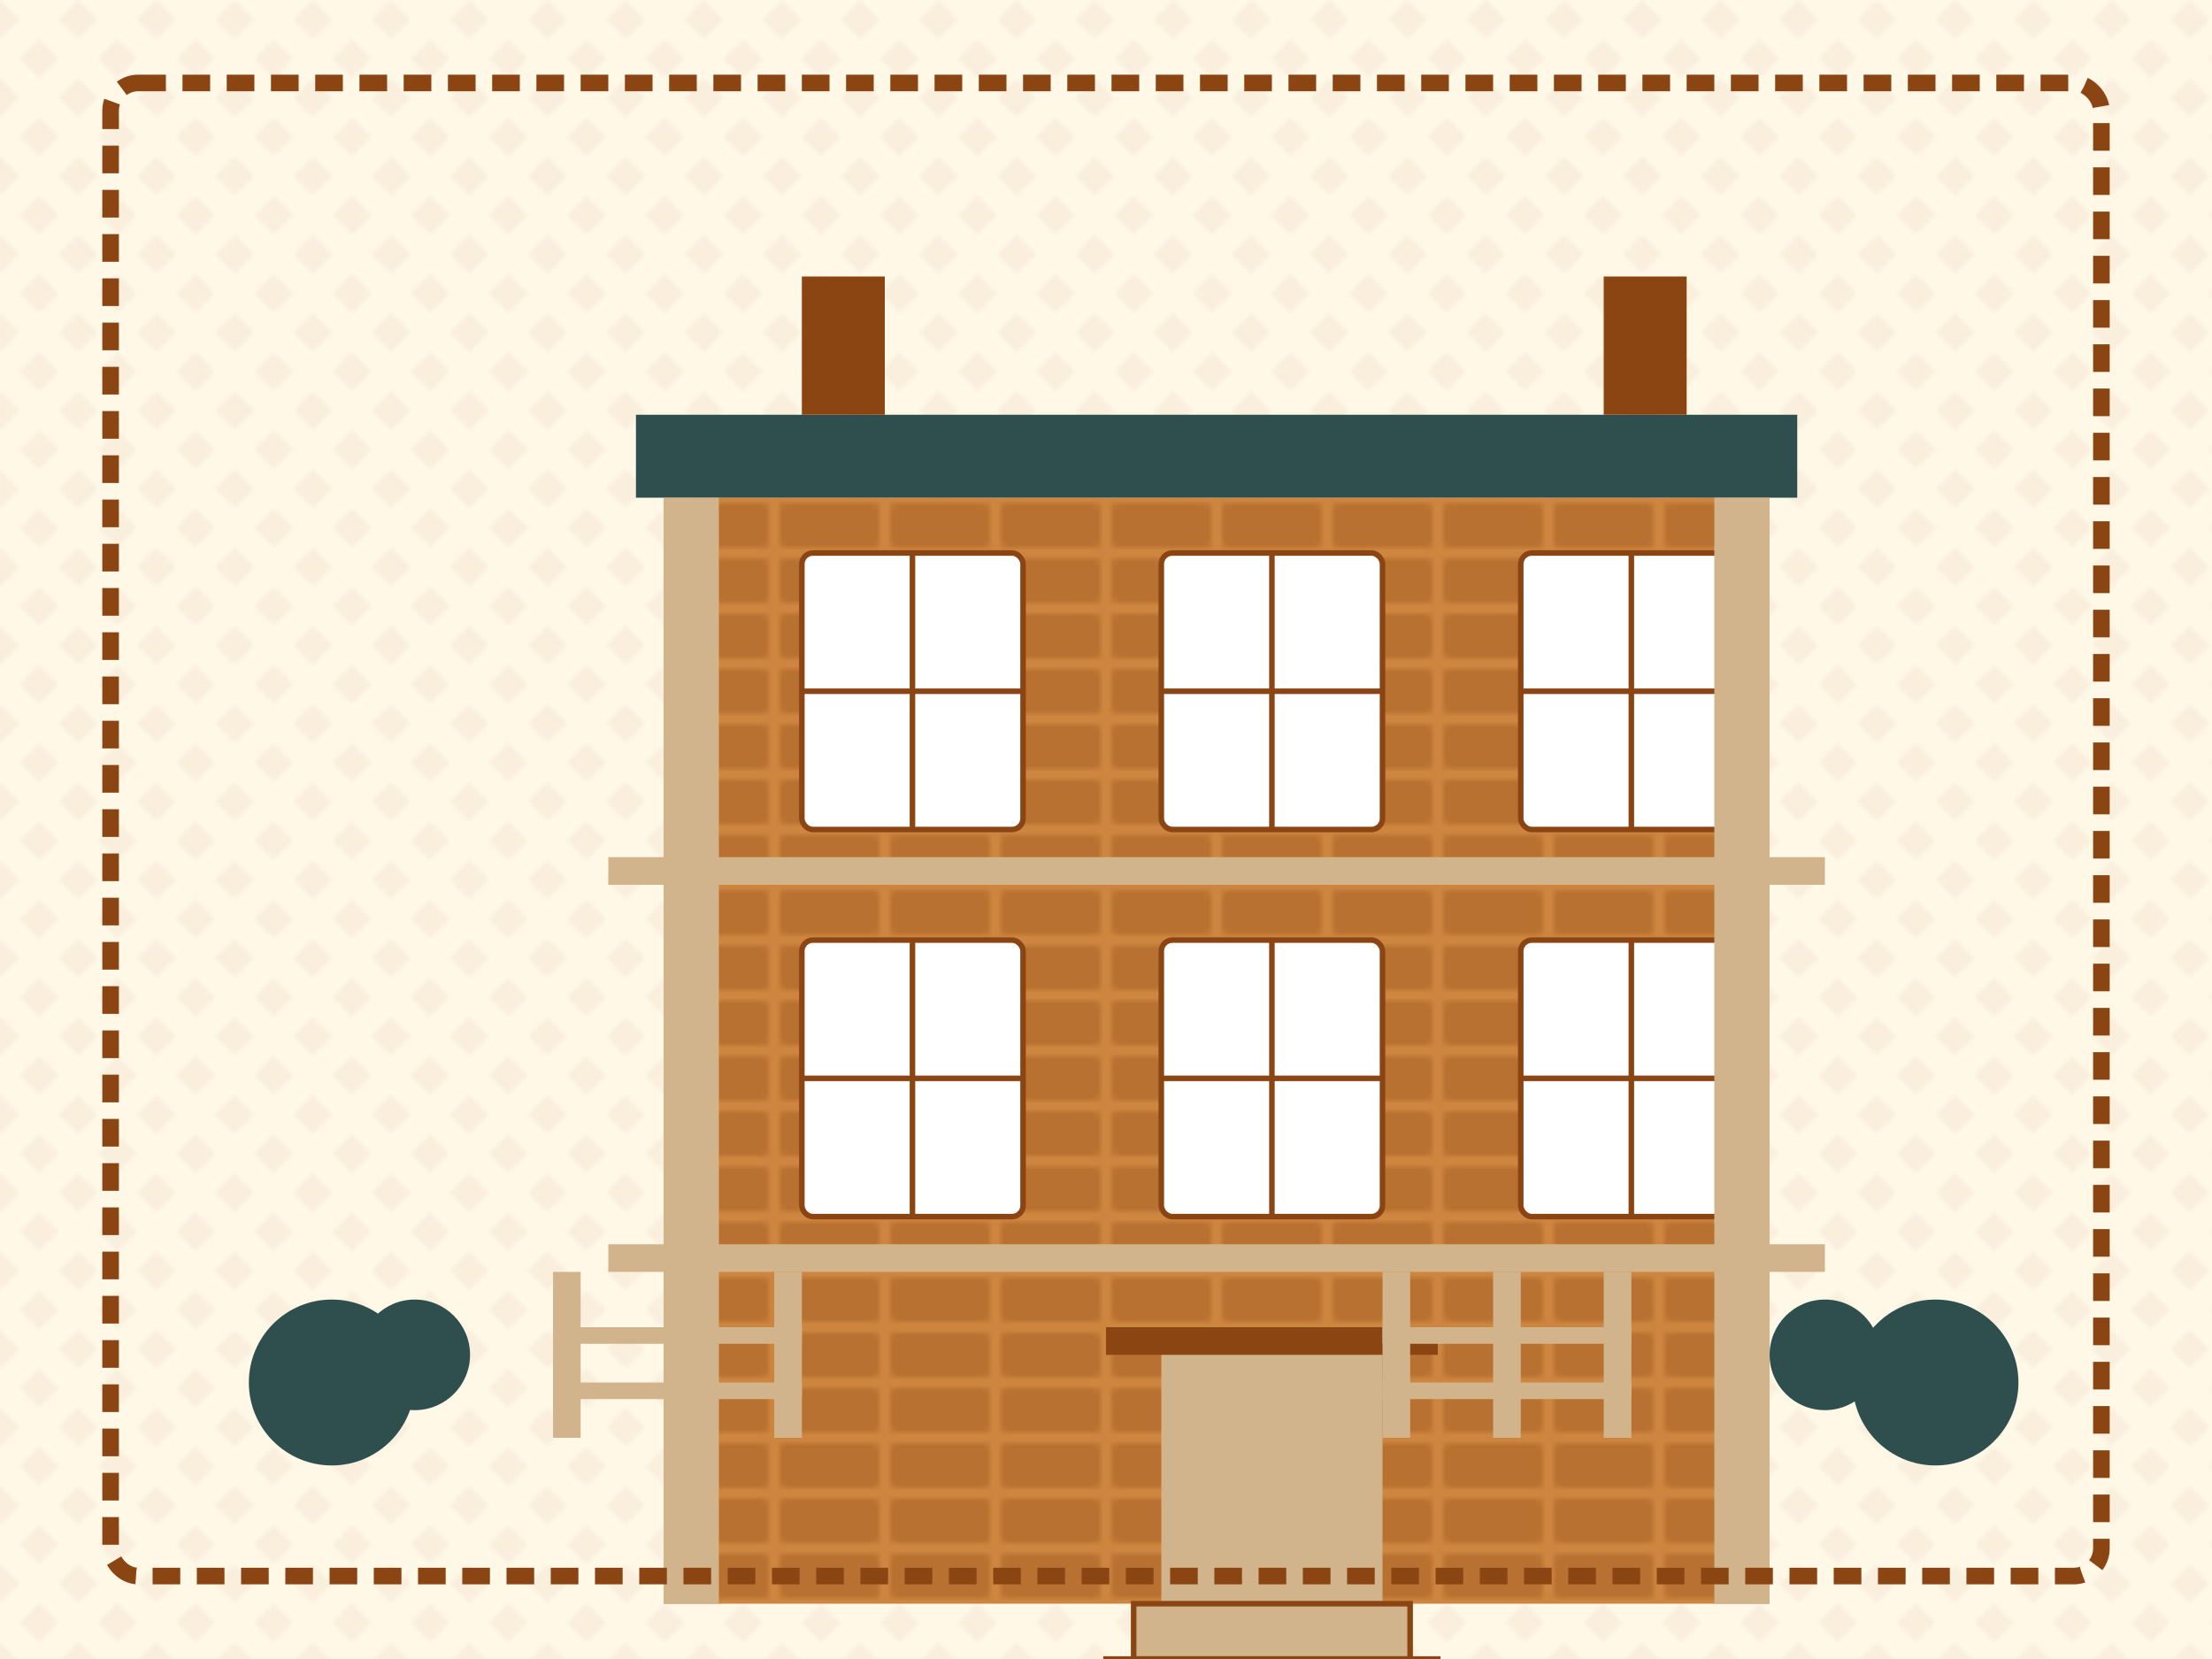 <svg xmlns="http://www.w3.org/2000/svg" width="400" height="300" viewBox="0 0 400 300">
  <style>
    .bg { fill: #FFF8E7; }
    .house { fill: #8B4513; }
    .brick { fill: #CD853F; }
    .door { fill: #D2B48C; }
    .window { fill: #FFF; stroke: #8B4513; }
    .roof { fill: #2F4F4F; }
    .chimney { fill: #8B4513; }
    .fence { fill: #D2B48C; }
    .bush { fill: #2F4F4F; }
    .steps { fill: #D2B48C; stroke: #8B4513; }
    .retro-texture { opacity: 0.05; }
  </style>

  <!-- Background -->
  <rect class="bg" width="400" height="300" />
  
  <!-- Retro Texture -->
  <pattern id="retro-texture" patternUnits="userSpaceOnUse" width="10" height="10" patternTransform="rotate(45)">
    <rect width="5" height="5" fill="#8B4513" />
  </pattern>
  <rect class="retro-texture" width="400" height="300" fill="url(#retro-texture)" />

  <!-- Victorian Townhouse -->
  <g transform="translate(80, 30)">
    <!-- Main Structure -->
    <rect class="brick" x="40" y="60" width="200" height="200" />
    
    <!-- Windows Pattern -->
    <pattern id="brick-pattern" patternUnits="userSpaceOnUse" width="20" height="10">
      <rect width="18" height="8" x="1" y="1" fill="#8B4513" opacity="0.3" rx="1" ry="1" />
    </pattern>
    <rect fill="url(#brick-pattern)" x="40" y="60" width="200" height="200" />
    
    <!-- Roof -->
    <rect class="roof" x="35" y="45" width="210" height="15" />
    
    <!-- Chimney -->
    <rect class="chimney" x="65" y="20" width="15" height="25" />
    <rect class="chimney" x="210" y="20" width="15" height="25" />
    
    <!-- Windows -->
    <g>
      <!-- Top Floor -->
      <rect class="window" x="65" y="70" width="40" height="50" rx="2" ry="2" />
      <rect class="window" x="130" y="70" width="40" height="50" rx="2" ry="2" />
      <rect class="window" x="195" y="70" width="40" height="50" rx="2" ry="2" />
      
      <!-- Window Details -->
      <line x1="85" y1="70" x2="85" y2="120" stroke="#8B4513" />
      <line x1="65" y1="95" x2="105" y2="95" stroke="#8B4513" />
      
      <line x1="150" y1="70" x2="150" y2="120" stroke="#8B4513" />
      <line x1="130" y1="95" x2="170" y2="95" stroke="#8B4513" />
      
      <line x1="215" y1="70" x2="215" y2="120" stroke="#8B4513" />
      <line x1="195" y1="95" x2="235" y2="95" stroke="#8B4513" />
      
      <!-- Middle Floor -->
      <rect class="window" x="65" y="140" width="40" height="50" rx="2" ry="2" />
      <rect class="window" x="130" y="140" width="40" height="50" rx="2" ry="2" />
      <rect class="window" x="195" y="140" width="40" height="50" rx="2" ry="2" />
      
      <!-- Window Details -->
      <line x1="85" y1="140" x2="85" y2="190" stroke="#8B4513" />
      <line x1="65" y1="165" x2="105" y2="165" stroke="#8B4513" />
      
      <line x1="150" y1="140" x2="150" y2="190" stroke="#8B4513" />
      <line x1="130" y1="165" x2="170" y2="165" stroke="#8B4513" />
      
      <line x1="215" y1="140" x2="215" y2="190" stroke="#8B4513" />
      <line x1="195" y1="165" x2="235" y2="165" stroke="#8B4513" />
    </g>
    
    <!-- Door -->
    <rect class="door" x="130" y="210" width="40" height="60" rx="3" ry="3" />
    <rect fill="#8B4513" x="120" y="210" width="60" height="5" />
    <circle fill="#D2B48C" cx="160" cy="240" r="3" />
    
    <!-- Steps -->
    <rect class="steps" x="125" y="260" width="50" height="10" />
    <rect class="steps" x="120" y="270" width="60" height="10" />
    
    <!-- Decorative Header -->
    <rect fill="#D2B48C" x="30" y="125" width="220" height="5" />
    <rect fill="#D2B48C" x="30" y="195" width="220" height="5" />
    
    <!-- Bay Window Details -->
    <path fill="#D2B48C" d="M40,60 L40,260 L50,260 L50,60 Z" />
    <path fill="#D2B48C" d="M240,60 L240,260 L230,260 L230,60 Z" />
  </g>
  
  <!-- Bushes/Garden -->
  <g transform="translate(50, 240)">
    <circle class="bush" cx="10" cy="10" r="15" />
    <circle class="bush" cx="25" cy="5" r="10" />
    <circle class="bush" cx="300" cy="10" r="15" />
    <circle class="bush" cx="280" cy="5" r="10" />
  </g>
  
  <!-- Fence -->
  <g class="fence" transform="translate(100, 230)">
    <rect x="0" y="0" width="5" height="30" />
    <rect x="20" y="0" width="5" height="30" />
    <rect x="40" y="0" width="5" height="30" />
    <rect x="0" y="10" width="45" height="3" />
    <rect x="0" y="20" width="45" height="3" />
  </g>
  
  <g class="fence" transform="translate(200, 230)">
    <rect x="50" y="0" width="5" height="30" />
    <rect x="70" y="0" width="5" height="30" />
    <rect x="90" y="0" width="5" height="30" />
    <rect x="50" y="10" width="45" height="3" />
    <rect x="50" y="20" width="45" height="3" />
  </g>
  
  <!-- Retro Frame -->
  <rect x="20" y="15" width="360" height="270" fill="none" stroke="#8B4513" stroke-width="3" stroke-dasharray="5,3" rx="5" ry="5" />
</svg>
